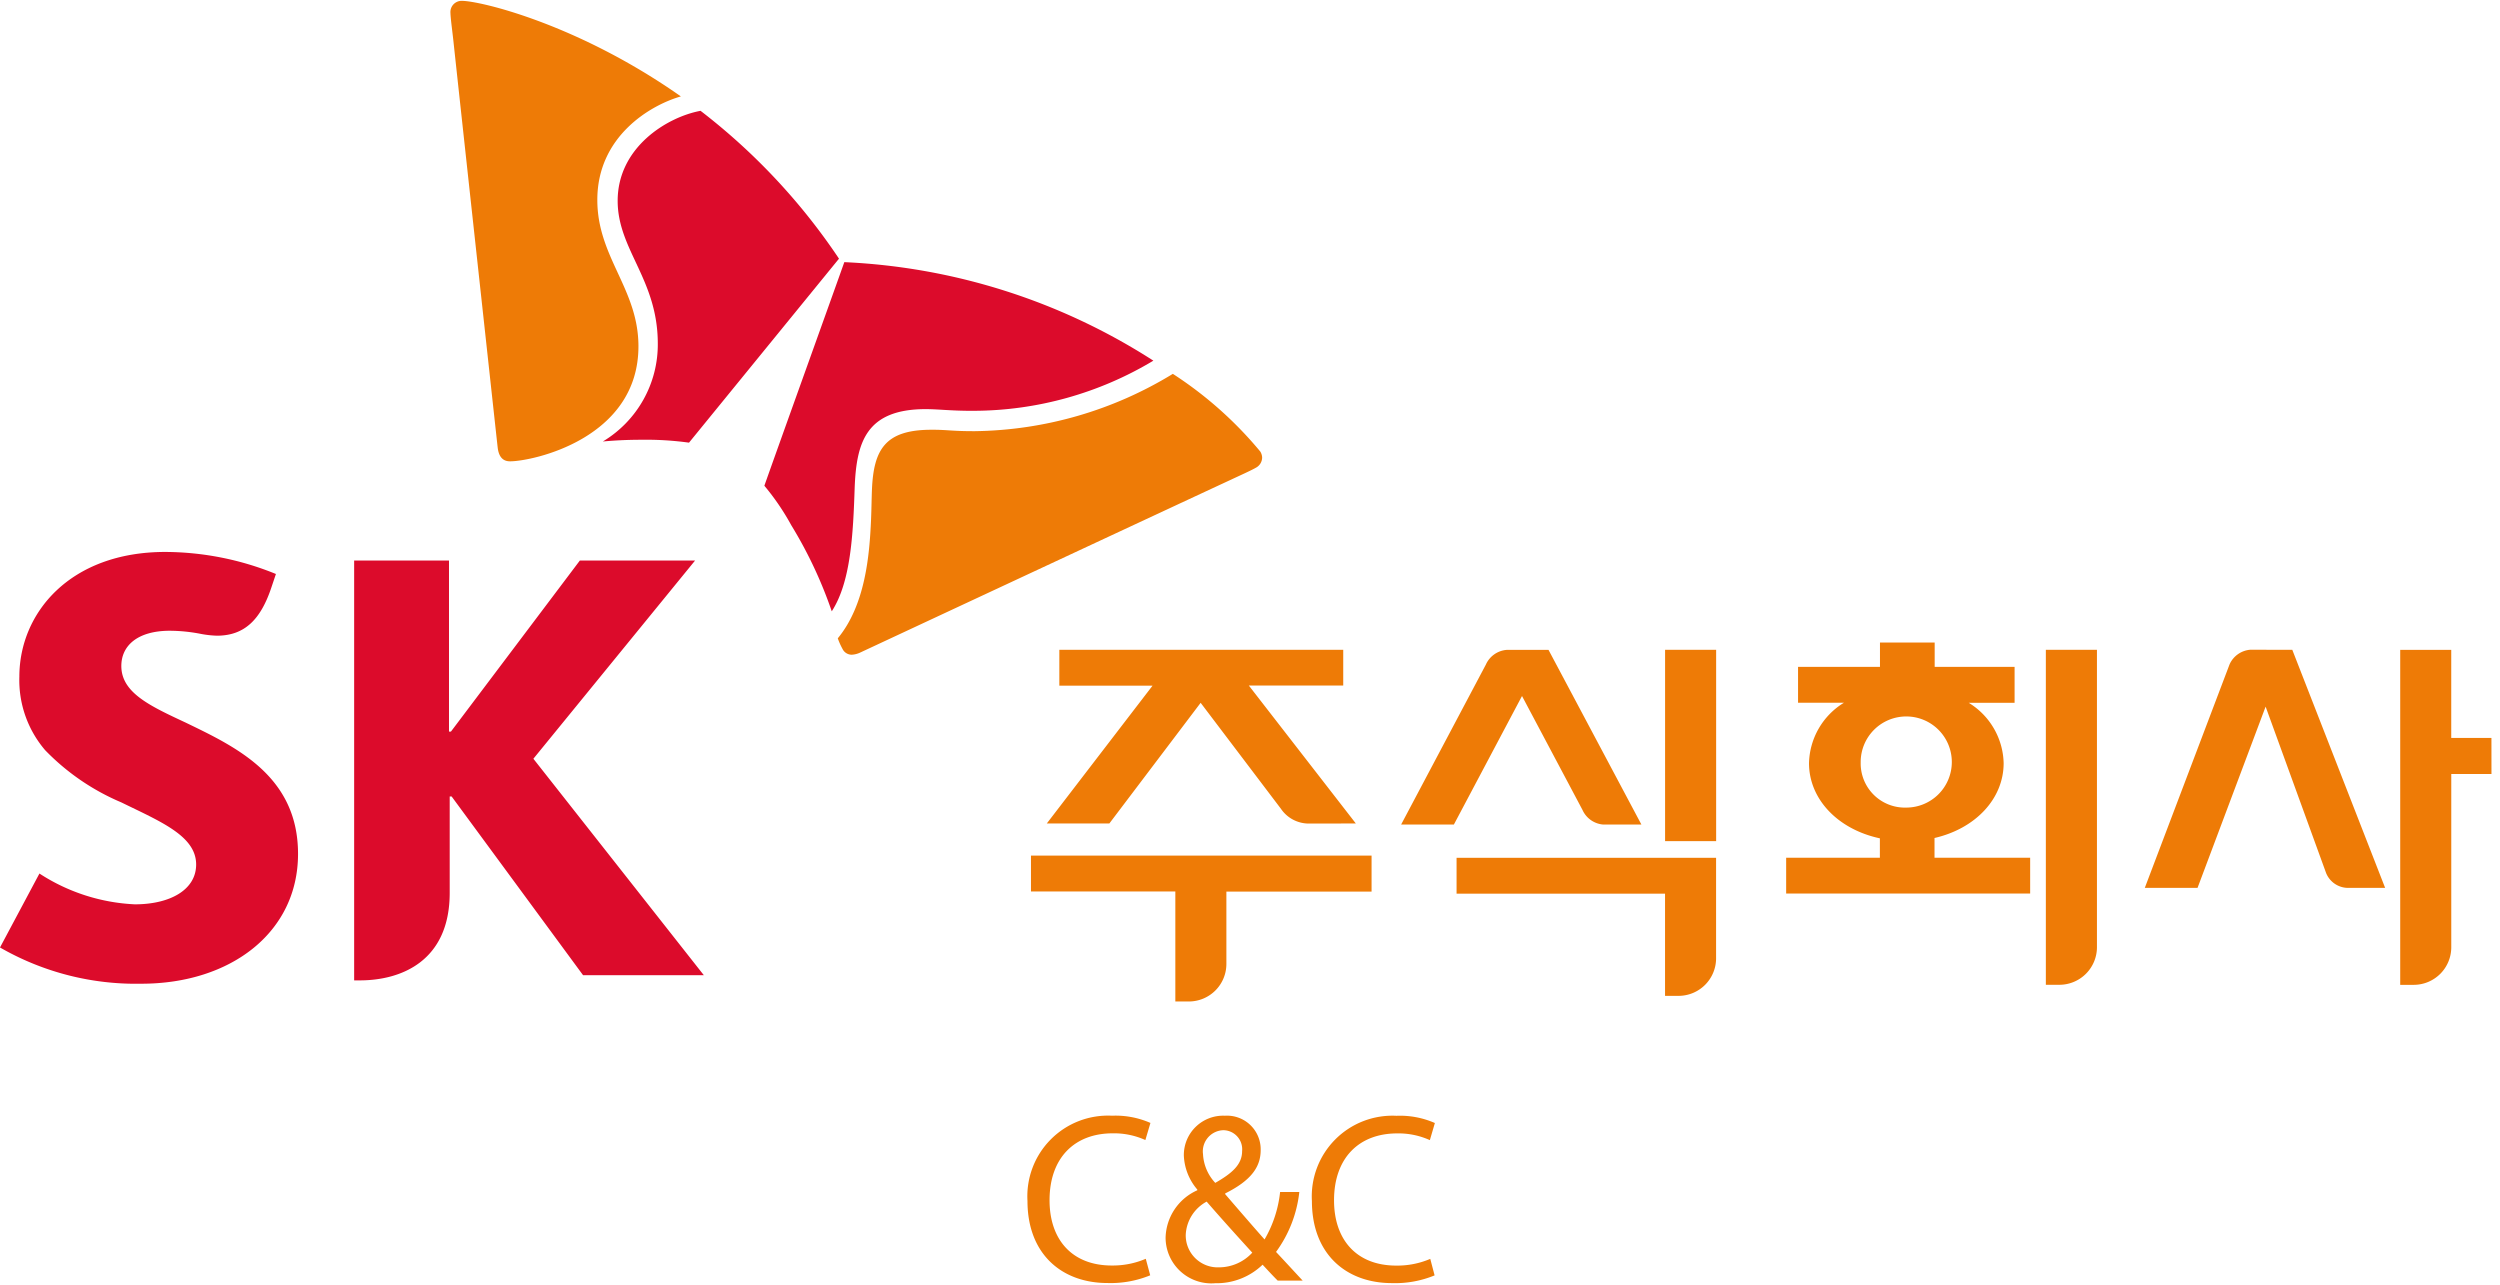 <svg xmlns="http://www.w3.org/2000/svg" xmlns:xlink="http://www.w3.org/1999/xlink" width="177" height="91" viewBox="0 0 177 91"><defs><clipPath id="a"><rect width="177" height="91" transform="translate(0 -0.061)" fill="#fff" stroke="#707070" stroke-width="1"/></clipPath></defs><g transform="translate(0 0.061)"><g clip-path="url(#a)"><path d="M13.09,67.568c-2.472-1.158-4.5-2.091-4.5-3.983,0-1.443,1.154-2.495,3.438-2.495a11.7,11.7,0,0,1,2.235.231,7.238,7.238,0,0,0,1.094.119c1.995,0,3.12-1.187,3.867-3.444l.311-.924A20.892,20.892,0,0,0,11.7,55.511c-6.76,0-10.332,4.336-10.329,8.831A7.62,7.62,0,0,0,3.2,69.55a16.361,16.361,0,0,0,5.387,3.691c2.787,1.366,5.3,2.376,5.3,4.4,0,1.8-1.86,2.819-4.342,2.819a13.516,13.516,0,0,1-6.753-2.181L0,83.515a19.283,19.283,0,0,0,10.015,2.565c6.311,0,11.086-3.624,11.086-9.191,0-5.538-4.425-7.587-8.011-9.322m24.673,2.585L49.211,56.12H41.053L31.927,68.229h-.138V56.12H25.074V85.844h.4c2.905,0,6.365-1.344,6.365-6.2V72.821h.135l9.306,12.654H49.83ZM49.593,24.28c-2.37.443-5.875,2.591-5.862,6.391.01,3.447,2.828,5.538,2.841,10.06a8.013,8.013,0,0,1-3.89,6.959c.821-.074,1.719-.122,2.7-.122a22.371,22.371,0,0,1,3.4.205L59.4,34.747a44.175,44.175,0,0,0-9.8-10.467" transform="translate(0 -16.494)" fill="#dc0b2b"/><path d="M172.335,81.625c1.34-2.081,1.507-5.394,1.619-8.774.128-3.149.782-5.522,5-5.535.936,0,1.825.128,3.434.119a24.819,24.819,0,0,0,12.712-3.55A44.094,44.094,0,0,0,173.22,56.91c-.6,1.7-5.3,14.777-5.66,15.832a17.182,17.182,0,0,1,1.9,2.787,30.779,30.779,0,0,1,2.87,6.1" transform="translate(-113.442 -38.411)" fill="#dc0b2b"/><path d="M103.682,32.6c-.539.006-.811-.356-.882-.981s-2.746-25.15-3.143-28.861c-.058-.544-.194-1.542-.2-1.895A.793.793,0,0,1,100.271,0c1.266,0,8.173,1.616,15.5,6.765-2.109.6-5.934,2.8-5.915,7.358.013,4.038,2.894,6.26,2.911,10.3.026,6.584-7.524,8.177-9.087,8.177m23.2,12.533a4.959,4.959,0,0,0,.333.745.727.727,0,0,0,.659.415,1.589,1.589,0,0,0,.614-.162c.562-.262,22.894-10.684,26.257-12.241.491-.233,1.418-.648,1.719-.826a.826.826,0,0,0,.462-.716.841.841,0,0,0-.132-.44,27.27,27.27,0,0,0-6.19-5.5,27.524,27.524,0,0,1-14.01,4.058c-1.631.006-2-.11-3.114-.1-3.253.01-4.064,1.406-4.18,4.265-.023.541-.029,1.266-.061,2.063-.107,2.555-.407,6.079-2.355,8.436m29.1,3.345h6.684V45.947h-20.1v2.536h6.6l-7.488,9.758h4.429l6.464-8.543,5.682,7.5a2.388,2.388,0,0,0,2.029,1.049l3.276-.006Zm8.693,12.041H140.558v2.539h10.221v7.789h.959a2.659,2.659,0,0,0,2.655-2.665V63.063h10.279V60.524Zm62.218-14.576a1.761,1.761,0,0,0-1.476,1.04l-6,15.82h3.734l4.82-12.831,4.284,11.785a1.683,1.683,0,0,0,1.483,1.046h2.694L229.86,45.947Zm17.066,6.247h-2.846V45.951H237.5V69.666h.959A2.661,2.661,0,0,0,241.115,67V54.737h2.846ZM179.6,57.272a1.764,1.764,0,0,0,1.483,1.046l2.694,0L177.2,45.951h-2.962a1.763,1.763,0,0,0-1.473,1.04l-6,11.325H170.5l4.823-9.1Zm-8.91,3.4v2.539h14.76v7.235h.959a2.661,2.661,0,0,0,2.655-2.662V60.673Zm14.763-14.725h3.615V59.491h-3.615Zm30.576,0V67a2.663,2.663,0,0,1-2.655,2.662h-.963V45.947Zm-11.5,14.722v-1.4c2.911-.67,4.894-2.788,4.894-5.295a5.141,5.141,0,0,0-2.475-4.278h3.25V47.155H204.54V45.429h-3.873v1.726h-5.8v2.539h3.247a5.145,5.145,0,0,0-2.471,4.278c0,2.545,2.038,4.683,5.017,5.321v1.373h-6.635V63.2H211.3V60.666h-6.761Zm-5.227-6.759a3.226,3.226,0,1,1,3.224,3.206,3.127,3.127,0,0,1-3.224-3.206M149,90.23a7.349,7.349,0,0,1-3.027.547c-3.23,0-5.663-2.047-5.663-5.813a5.711,5.711,0,0,1,5.986-6.033,6.134,6.134,0,0,1,2.72.512l-.359,1.211a5.392,5.392,0,0,0-2.313-.476c-2.688,0-4.471,1.723-4.471,4.738,0,2.814,1.615,4.621,4.4,4.621a5.926,5.926,0,0,0,2.413-.476Zm9.026.376c-.323-.324-.627-.648-1.069-1.127a4.694,4.694,0,0,1-3.35,1.312,3.243,3.243,0,0,1-3.518-3.222,3.772,3.772,0,0,1,2.245-3.358v-.052a3.95,3.95,0,0,1-.953-2.4,2.784,2.784,0,0,1,2.907-2.827,2.385,2.385,0,0,1,2.533,2.435c0,1.211-.7,2.163-2.513,3.067v.052c.969,1.124,2.055,2.383,2.788,3.206a8.428,8.428,0,0,0,1.1-3.358h1.36a8.792,8.792,0,0,1-1.648,4.242c.611.648,1.208,1.3,1.887,2.031h-1.773Zm-1.8-1.979c-.682-.751-1.958-2.147-3.23-3.614a2.818,2.818,0,0,0-1.48,2.335,2.262,2.262,0,0,0,2.345,2.319,3.208,3.208,0,0,0,2.365-1.04m-3.489-7a3.208,3.208,0,0,0,.869,2.06c1.156-.664,1.9-1.276,1.9-2.247a1.351,1.351,0,0,0-1.324-1.483,1.5,1.5,0,0,0-1.447,1.671m16.4,8.608a7.319,7.319,0,0,1-3.024.547c-3.23,0-5.663-2.047-5.663-5.813a5.711,5.711,0,0,1,5.986-6.033,6.135,6.135,0,0,1,2.72.512l-.355,1.211a5.4,5.4,0,0,0-2.313-.476c-2.688,0-4.471,1.723-4.471,4.738,0,2.814,1.615,4.621,4.4,4.621a5.926,5.926,0,0,0,2.413-.476Z" transform="translate(-67.565)" fill="#ee7b06"/></g></g></svg>